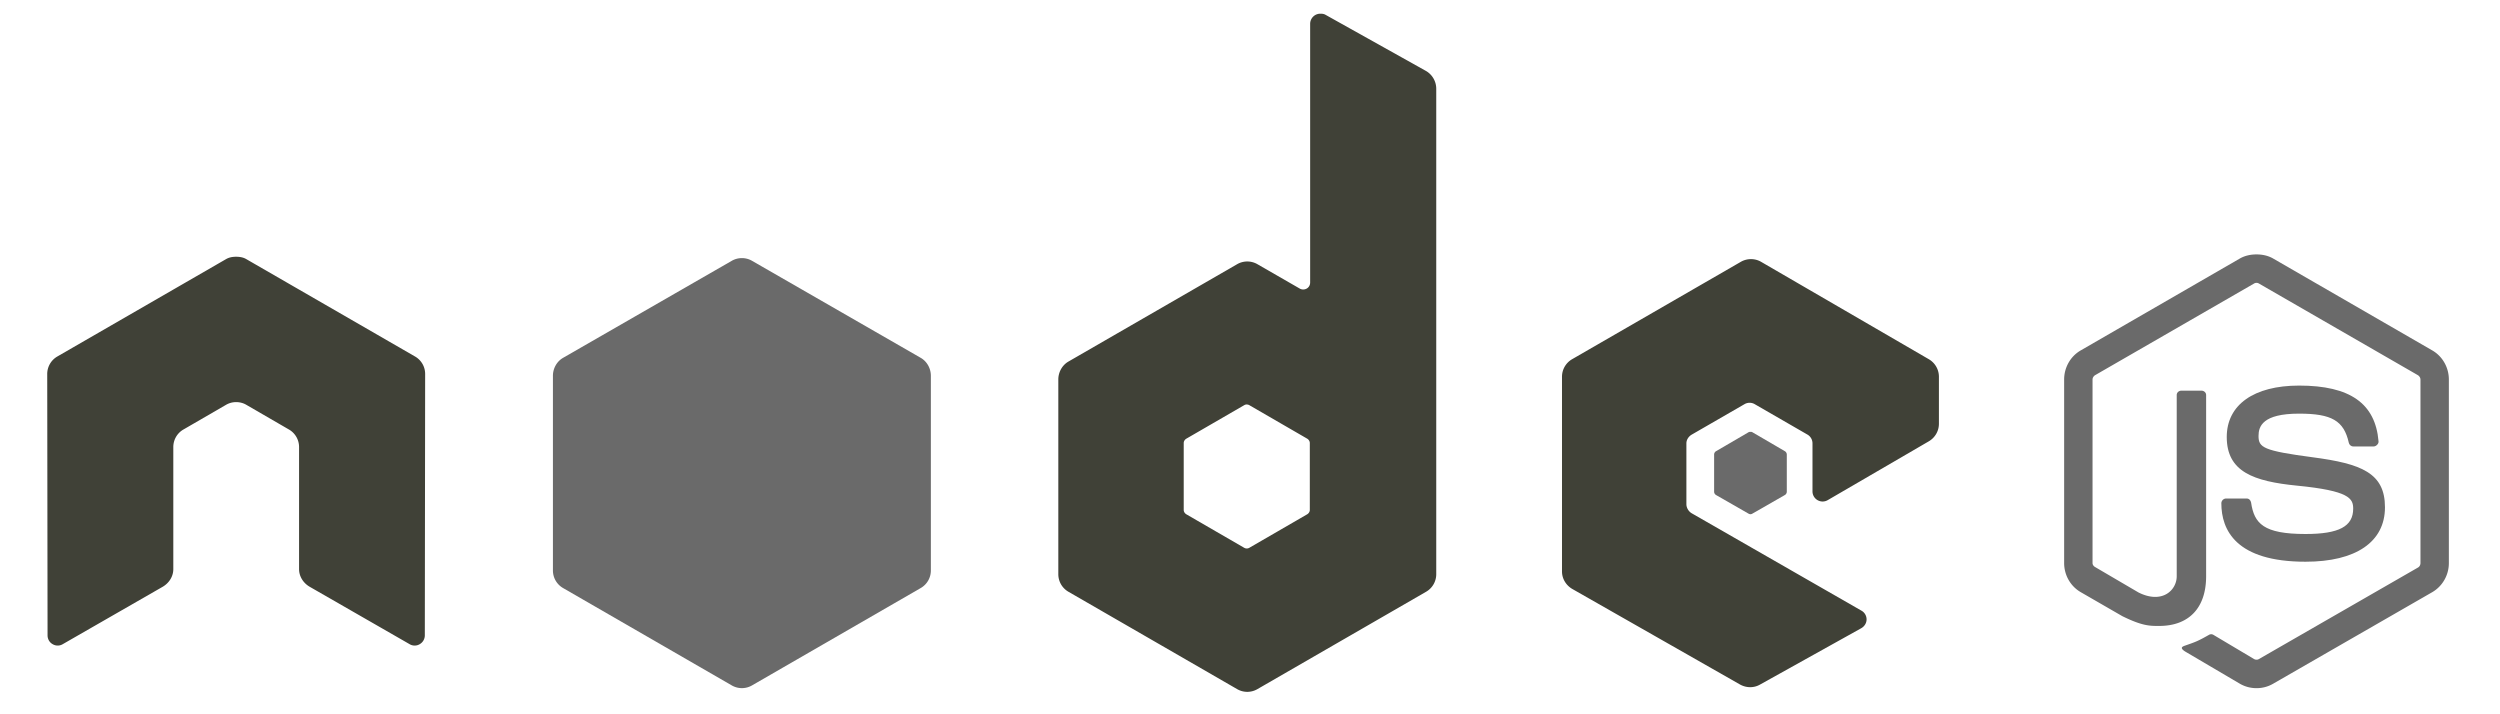 <svg xmlns="http://www.w3.org/2000/svg" width="700" height="200" preserveAspectRatio="xMinYMin" viewBox="0 -183.5 448 128"><g fill="#83cd29" style="fill:#6a6a6a;fill-opacity:1"><path d="M471.05 51.611c-1.244 0-2.454.257-3.525.863l-33.888 19.57c-2.193 1.264-3.526 3.65-3.526 6.189v39.069c0 2.537 1.333 4.92 3.526 6.187l8.85 5.109c4.3 2.119 5.885 2.086 7.842 2.086 6.366 0 10.001-3.863 10.001-10.576V81.542c0-.545-.472-.935-1.007-.935h-4.245c-.544 0-1.007.39-1.007.935v38.566c0 2.975-3.1 5.968-8.13 3.453l-9.21-5.396c-.326-.177-.576-.49-.576-.863v-39.07c0-.37.247-.747.576-.935L470.547 57.8a.998.998 0 0 1 1.007 0l33.817 19.498c.322.194.576.553.576.936v39.069c0 .373-.188.755-.504.935l-33.889 19.498c-.29.173-.69.173-1.007 0l-8.706-5.18a.905.905 0 0 0-.863 0c-2.403 1.362-2.855 1.52-5.109 2.302-.555.194-1.398.495.288 1.44l11.368 6.69a6.995 6.995 0 0 0 3.526.936 6.949 6.949 0 0 0 3.525-.935l33.889-19.499c2.193-1.275 3.525-3.65 3.525-6.187v-39.07c0-2.538-1.332-4.92-3.525-6.187l-33.889-19.57c-1.062-.607-2.28-.864-3.525-.864z" style="fill:#6a6a6a;fill-opacity:1" transform="translate(7.74 -181.366) scale(.842)"/><path d="M480.116 79.528c-9.65 0-15.397 4.107-15.397 10.937 0 7.408 5.704 9.444 14.966 10.36 11.08 1.085 11.943 2.712 11.943 4.893 0 3.783-3.016 5.396-10.144 5.396-8.957 0-10.925-2.236-11.584-6.691-.078-.478-.447-.864-.936-.864h-4.389c-.54 0-1.007.466-1.007 1.008 0 5.703 3.102 12.447 17.916 12.447 10.723 0 16.908-4.209 16.908-11.584 0-7.31-4.996-9.273-15.398-10.648-10.51-1.391-11.512-2.072-11.512-4.533 0-2.032.85-4.75 8.634-4.75 6.954 0 9.524 1.5 10.577 6.189.092.44.48.791.935.791h4.39c.27 0 .532-.166.719-.36.184-.207.314-.44.288-.719-.68-8.074-6.064-11.872-16.909-11.872z" style="fill:#6a6a6a;fill-opacity:1" transform="translate(7.74 -181.366) scale(.842)"/></g><path fill="#404137" d="M236.597-181.044a1.836 1.836 0 0 0-.91.242 1.835 1.835 0 0 0-.908 1.575v46.342c0 .455-.211.862-.605 1.09a1.264 1.264 0 0 1-1.272 0l-7.573-4.36a3.629 3.629 0 0 0-3.634 0l-30.229 17.445c-1.13.653-1.816 1.906-1.816 3.211v34.893c0 1.303.687 2.497 1.816 3.15l30.229 17.446a3.62 3.62 0 0 0 3.634 0l30.228-17.447a3.627 3.627 0 0 0 1.818-3.15v-86.988a3.693 3.693 0 0 0-1.877-3.212l-17.993-10.056c-.282-.157-.595-.185-.908-.18zM42.143-137.489c-.576.023-1.118.124-1.635.424l-30.23 17.447a3.62 3.62 0 0 0-1.816 3.15l.06 46.827c0 .65.336 1.256.909 1.574a1.765 1.765 0 0 0 1.818 0l17.93-10.297c1.136-.676 1.878-1.85 1.878-3.15v-21.87c0-1.304.686-2.502 1.818-3.15l7.632-4.422a3.58 3.58 0 0 1 1.817-.485c.624 0 1.263.156 1.817.485l7.633 4.422a3.617 3.617 0 0 1 1.818 3.15v21.868c0 1.302.75 2.484 1.878 3.15l17.93 10.3a1.765 1.765 0 0 0 1.818 0 1.822 1.822 0 0 0 .91-1.576l.058-46.827a3.603 3.603 0 0 0-1.816-3.15l-30.23-17.445c-.51-.3-1.055-.4-1.635-.424zm271.63.424c-.632 0-1.25.16-1.818.485l-30.228 17.447a3.625 3.625 0 0 0-1.817 3.15v34.892c0 1.312.739 2.501 1.877 3.15l29.987 17.083c1.107.632 2.459.68 3.574.06l18.173-10.117c.577-.32.966-.918.969-1.574a1.79 1.79 0 0 0-.909-1.575l-30.41-17.447c-.569-.325-.969-.983-.969-1.636v-10.903c0-.653.405-1.25.97-1.575l9.45-5.453a1.814 1.814 0 0 1 1.817 0l9.45 5.453a1.812 1.812 0 0 1 .909 1.574v8.602a1.81 1.81 0 0 0 .908 1.575 1.8 1.8 0 0 0 1.817 0l18.113-10.539a3.641 3.641 0 0 0 1.818-3.15v-8.42c0-1.3-.69-2.497-1.818-3.15L315.59-136.58a3.603 3.603 0 0 0-1.818-.484zm-90.383 26.049c.158 0 .344.038.485.12l10.36 5.997c.28.163.484.463.484.787v11.995c0 .325-.202.625-.485.788l-10.359 5.997a.916.916 0 0 1-.908 0l-10.359-5.997c-.282-.164-.485-.463-.485-.788v-11.995c0-.325.204-.623.485-.787l10.359-5.996a.798.798 0 0 1 .424-.12v-.001z" style="stroke-width:.842"/><path fill="#83cd29" d="M132.948-137.247c-.63 0-1.253.16-1.817.485l-30.228 17.386c-1.13.65-1.818 1.907-1.818 3.21v34.893c0 1.305.688 2.497 1.818 3.15l30.228 17.446a3.618 3.618 0 0 0 3.635 0l30.228-17.446a3.627 3.627 0 0 0 1.817-3.15v-34.893c0-1.305-.687-2.56-1.817-3.21l-30.228-17.386a3.618 3.618 0 0 0-1.818-.485zm180.764 31.137c-.12 0-.255 0-.363.061l-5.815 3.392a.707.707 0 0 0-.364.606v6.664c0 .25.145.48.364.606l5.815 3.331a.63.63 0 0 0 .666 0l5.815-3.332a.712.712 0 0 0 .364-.605v-6.664a.712.712 0 0 0-.364-.606l-5.815-3.393c-.108-.063-.182-.059-.303-.059z" style="stroke-width:.842;fill:#6a6a6a;fill-opacity:1"/></svg>